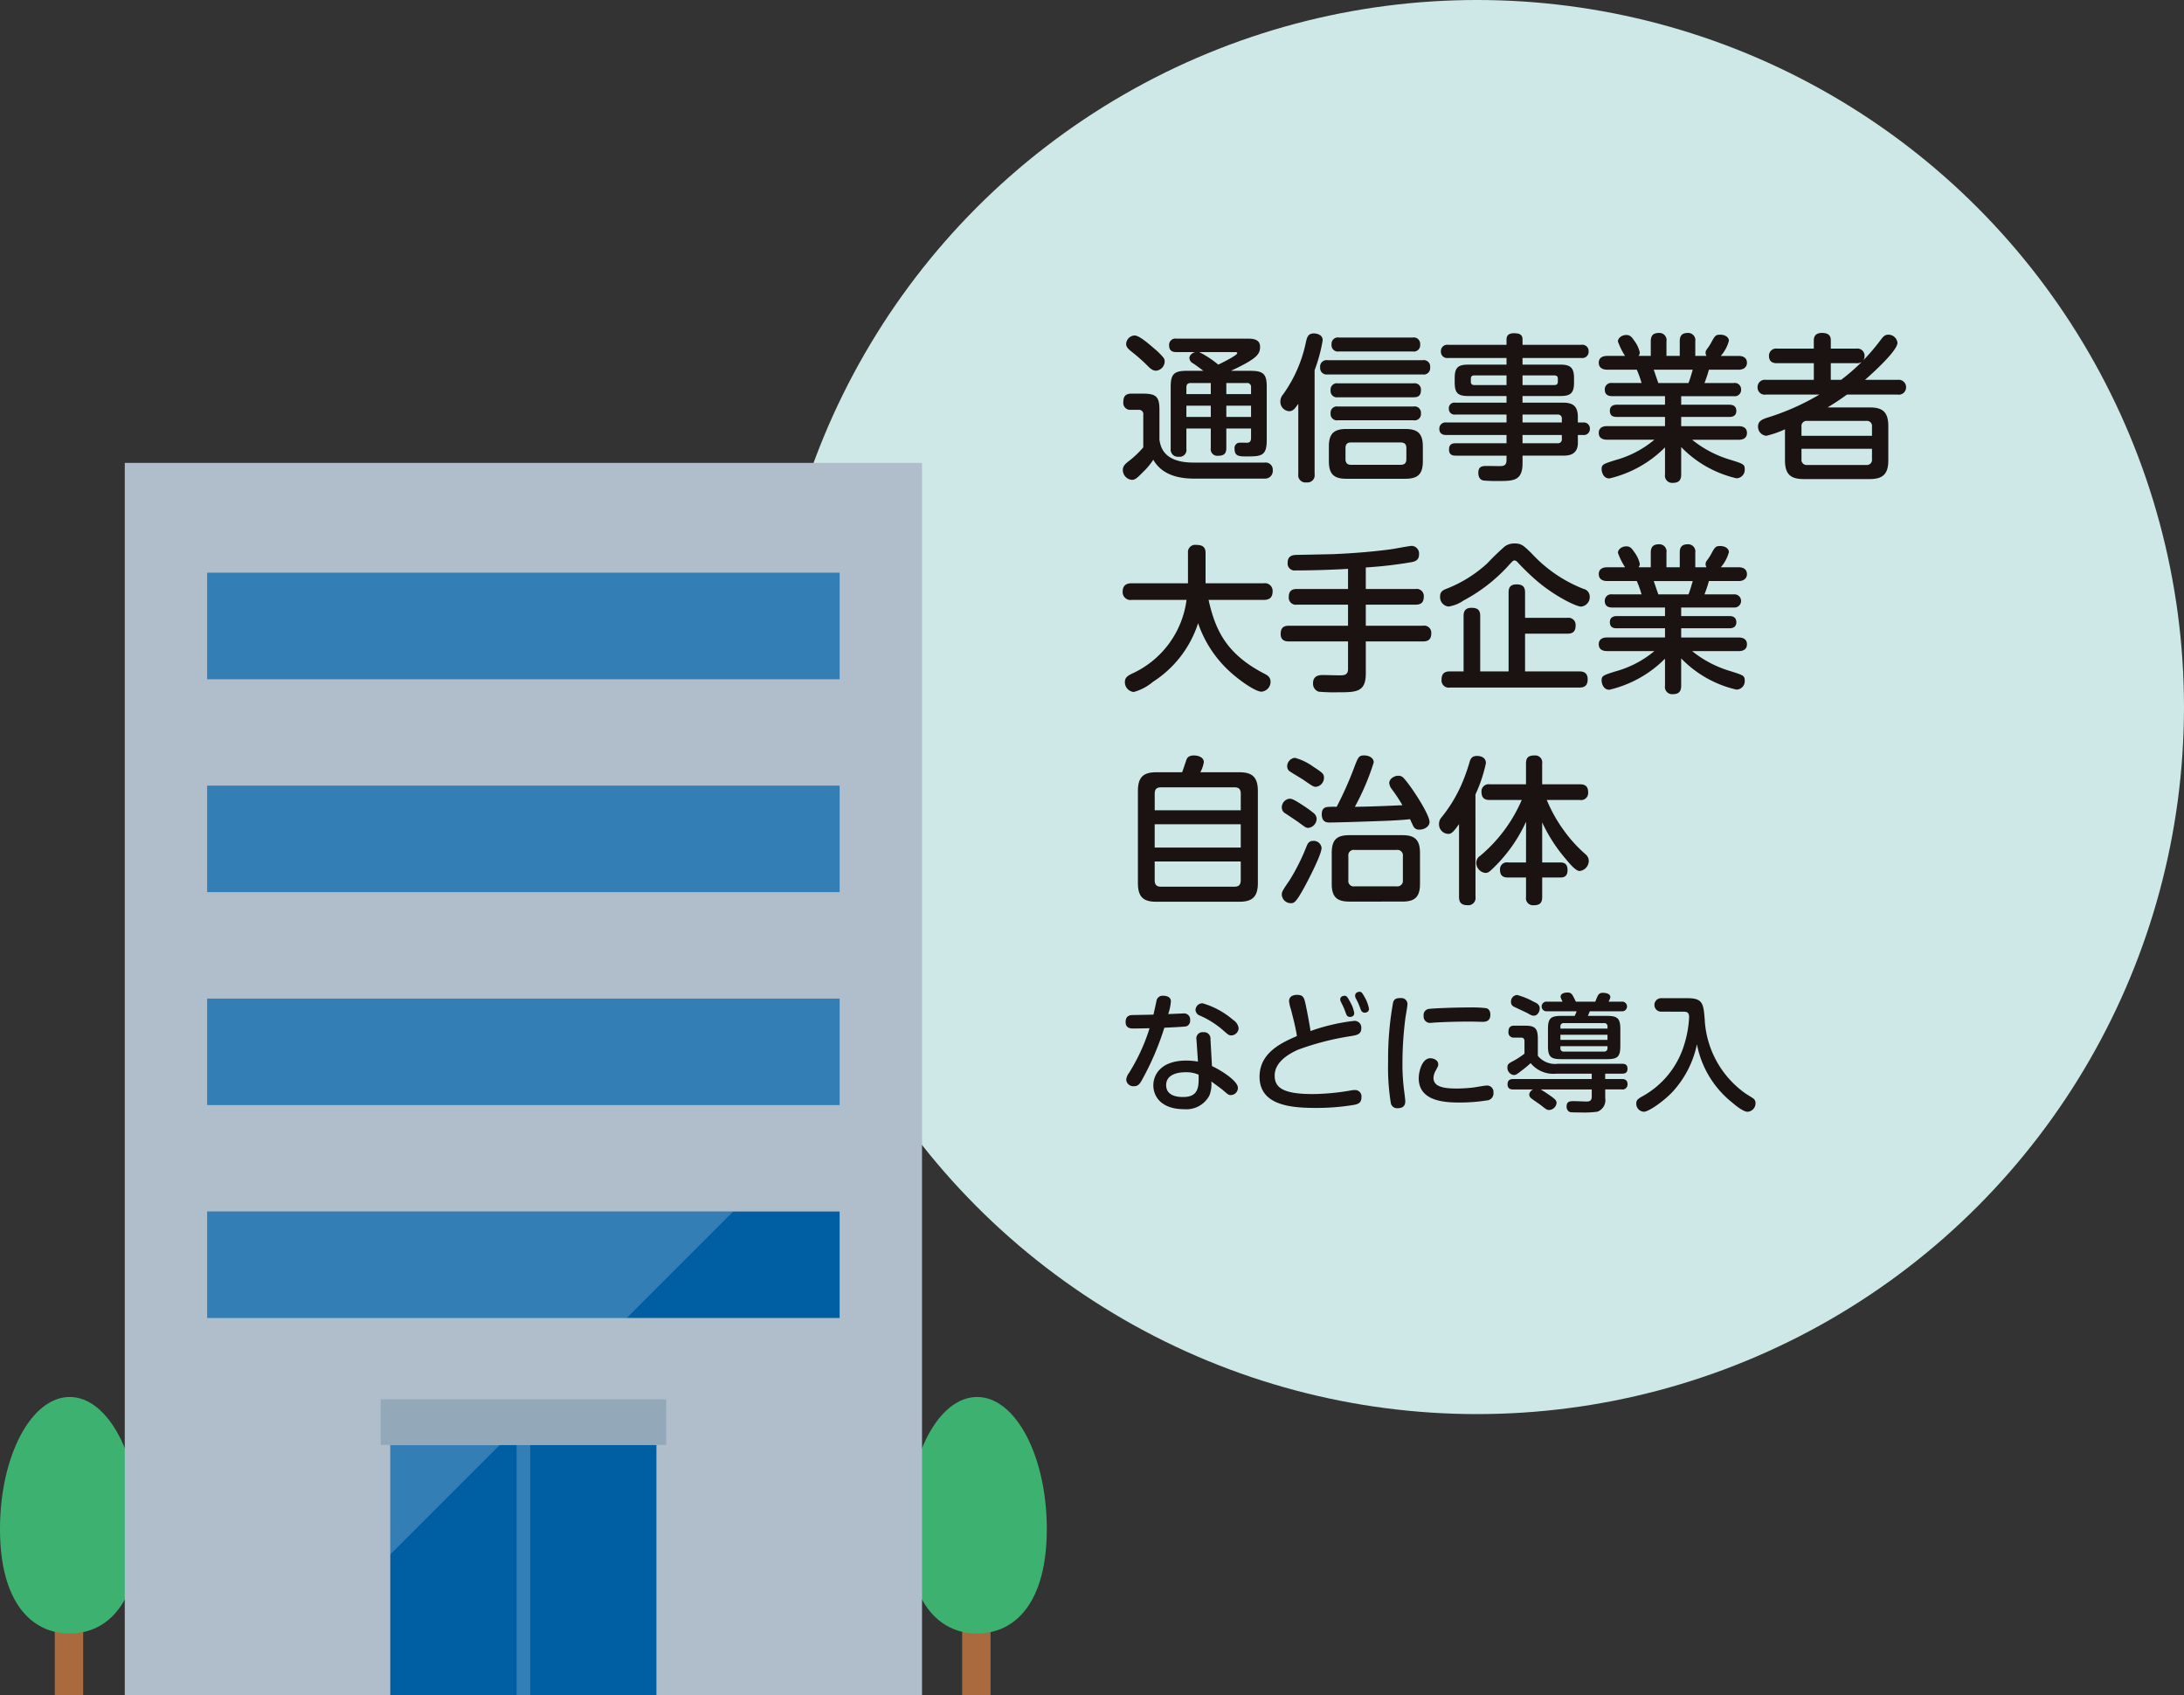 <svg xmlns="http://www.w3.org/2000/svg" xmlns:xlink="http://www.w3.org/1999/xlink" width="289.386" height="224.597" viewBox="0 0 289.386 224.597"><rect x="0" y="0" width="289.386" height="224.597" fill="#333333" stroke="none"/><defs><clipPath id="a"><rect width="138.704" height="163.268" fill="none"/></clipPath><clipPath id="c"><rect width="1.808" height="33.162" fill="none"/></clipPath><clipPath id="d"><rect width="69.694" height="14.106" fill="none"/></clipPath><clipPath id="e"><rect width="83.803" height="14.105" fill="none"/></clipPath><clipPath id="f"><rect width="83.803" height="14.104" fill="none"/></clipPath><clipPath id="h"><rect width="14.514" height="14.514" fill="none"/></clipPath></defs><g transform="translate(-15906.963 4583.597)"><ellipse cx="93.674" cy="93.674" rx="93.674" ry="93.674" transform="translate(16009 -4583.597)" fill="#cde8e6"/><path d="M9.135-12.873c-1.7,0-2.226.336-2.226,2.121v8.19a.951.951,0,0,0,1.05,1.071A.9.9,0,0,0,8.988-2.52V-5.229h3.234v2.6a.871.871,0,0,0,.987,1.008c.672,0,1.071-.21,1.071-1.008v-2.6h3.276v1.26c0,.63-.4.63-.609.63a8.756,8.756,0,0,0-1.05,0,.722.722,0,0,0-.525.8c0,1.008.63,1.008,1.617,1.008,1.89,0,2.646-.042,2.646-2.142v-7.077c0-1.68-.42-2.121-2.163-2.121H14.889c3.465-1.617,3.864-2.205,3.864-3.192,0-1.071-1.113-1.071-1.68-1.071H7.665a.832.832,0,0,0-.966.882c0,.8.546.9.945.9h2.5c-.735.231-.756.735-.756.756a.837.837,0,0,0,.483.735c.21.126.756.525,1.365.987ZM8.988-9.786v-.882c0-.315.105-.588.567-.588h2.667v1.47Zm5.292-1.47h2.688a.514.514,0,0,1,.588.588v.882H14.28ZM12.222-6.762H8.988V-8.253h3.234Zm5.334,0H14.28V-8.253h3.276Zm-2.121-8.589c.126,0,.294,0,.294.147,0,.273-2.058,1.3-2.52,1.512a12.875,12.875,0,0,0-2.52-1.659ZM1.008-16.422c0,.462.4.756.924,1.176.441.336,1.365,1.155,1.806,1.6.483.5.777.756,1.26.756a1.25,1.25,0,0,0,1.113-1.218.812.812,0,0,0-.126-.462,8.346,8.346,0,0,0-1.218-1.218c-.714-.609-2-1.764-2.646-1.764A1.168,1.168,0,0,0,1.008-16.422ZM19.341,1.407A1.014,1.014,0,0,0,20.433.294.946.946,0,0,0,19.362-.714H9.933C5.9-.714,5.565-2.877,5.418-3.738V-7.686c0-1.7-.378-2.163-2.163-2.163H1.722C.945-9.849.63-9.513.63-8.715A.914.914,0,0,0,1.659-7.707H2.688a.57.57,0,0,1,.588.672V-2.73A12.863,12.863,0,0,1,1.407-.945c-.525.4-.84.693-.84,1.218a1.318,1.318,0,0,0,1.2,1.3c.42,0,.693-.231,1.47-1.029A8.651,8.651,0,0,0,4.6-1.092c.9,1.575,2.6,2.5,5.4,2.5ZM40.32-2.835c0-1.806-.756-2.331-2.331-2.331H30.2c-1.638,0-2.331.588-2.331,2.331V-.9c0,1.743.693,2.331,2.331,2.331h7.791C39.648,1.428,40.32.84,40.32-.9ZM38.136-1.176c0,.42-.147.756-.756.756H30.807c-.525,0-.735-.273-.735-.756V-2.625c0-.4.126-.756.735-.756H37.38c.63,0,.756.357.756.756ZM25.977-12.957a20.457,20.457,0,0,0,1.071-3.969c0-.756-.819-.9-1.155-.9-.777,0-.9.483-1.05,1.071A18.123,18.123,0,0,1,21.8-9.744a1.4,1.4,0,0,0-.357.924,1.245,1.245,0,0,0,1.155,1.3c.5,0,.756-.315,1.218-.987V.819a.957.957,0,0,0,1.092,1.092A.951.951,0,0,0,25.977.819Zm13-2.478a.844.844,0,0,0,.987-.924.851.851,0,0,0-.987-.924H29.19a.841.841,0,0,0-.966.924.837.837,0,0,0,.966.924ZM39.1-9.366c.4,0,.966-.063.966-.924a.83.83,0,0,0-.966-.924H29.064a.836.836,0,0,0-.966.924.837.837,0,0,0,.966.924Zm0,3.045a.83.83,0,0,0,.966-.924.838.838,0,0,0-.987-.9H29.064a.834.834,0,0,0-.966.924.831.831,0,0,0,.966.9Zm1.2-6.069a.85.85,0,0,0,.987-.945.85.85,0,0,0-.987-.945H27.7a.863.863,0,0,0-.987.966.858.858,0,0,0,.987.924ZM60.858-4.368h.714a.8.8,0,0,0,.882-.84.8.8,0,0,0-.882-.819h-.714v-.714c0-1.3-.5-1.911-1.932-1.911h-5.4v-.882h5.019c1.365,0,1.806-.4,1.806-1.785v-.588c0-1.386-.483-1.785-1.806-1.785H53.529v-.882H61.32a.832.832,0,0,0,.966-.882.833.833,0,0,0-.966-.861H53.529v-.714c0-.693-.483-.819-1.155-.819-.588,0-.966.231-.966.819v.714H43.68a.839.839,0,0,0-.966.882.826.826,0,0,0,.966.861h7.728v.882H46.326c-1.365,0-1.785.42-1.785,1.785v.588c0,1.407.441,1.785,1.806,1.785h5.061v.882H44.625a.74.74,0,0,0-.861.8.752.752,0,0,0,.861.777h6.783v1.05H43.47a.821.821,0,0,0-.966.84c0,.819.735.819.966.819h7.938v1.092h-6.72c-.4,0-.9.063-.9.84s.588.8.9.8h6.72v.588c0,.651-.315.8-.861.8-.231,0-1.428-.021-1.7-.021-.567,0-1.176,0-1.176.9,0,.735.357.966.693,1.029a18.95,18.95,0,0,0,1.932.063c2,0,3.234,0,3.234-2.352V-1.638h5.4c.546,0,1.932,0,1.932-1.7ZM47.145-10.983c-.336,0-.462-.168-.462-.441v-.4c0-.315.168-.441.462-.441h4.263v1.281Zm6.384-1.281h4.179c.294,0,.5.084.5.441v.4c0,.357-.21.441-.5.441H53.529Zm4.62,5.187a.514.514,0,0,1,.588.588v.462H53.529v-1.05Zm.588,3.213a.514.514,0,0,1-.588.588h-4.62V-4.368h5.208ZM68.9-14.847a.735.735,0,0,0,.168-.462,4.2,4.2,0,0,0-.735-1.554c-.378-.546-.567-.756-1.071-.756-.525,0-1.092.357-1.092.861a8.983,8.983,0,0,0,.945,1.911H64.722c-.315,0-1.092.084-1.092.9,0,.756.63.924,1.092.924H68.67a14.537,14.537,0,0,1,.63,1.764H65.394a.846.846,0,0,0-.966.882c0,.756.588.861.966.861h7.014v1.134H66.024c-.315,0-.924.084-.924.8,0,.756.546.819.924.819h6.384v1.218H64.722c-.189,0-1.092,0-1.092.9,0,.735.588.9,1.092.9H71A13.56,13.56,0,0,1,65.856-1.05C64.2-.525,64.008-.462,64.008.168c0,.273.168,1.218,1.029,1.218A15.318,15.318,0,0,0,72.408-2.73V.861a.954.954,0,0,0,1.008,1.113c.8,0,1.134-.336,1.134-1.113V-2.772a14.8,14.8,0,0,0,7.329,4.137,1.12,1.12,0,0,0,1.092-1.2c0-.651-.189-.714-1.932-1.26A14.66,14.66,0,0,1,76-3.738h6.174c.189,0,1.092,0,1.092-.9,0-.735-.588-.9-1.092-.9H74.55V-6.762h6.384c.273,0,.924-.042.924-.8,0-.735-.588-.819-.924-.819H74.55V-9.513h6.972a.833.833,0,0,0,.966-.861.839.839,0,0,0-.966-.882H77.637a17.167,17.167,0,0,0,.588-1.764h3.948c.735,0,1.092-.42,1.092-.9,0-.777-.651-.924-1.092-.924H79.8a5.057,5.057,0,0,0,1.071-1.995c0-.546-.588-.819-1.113-.819-.588,0-.714.063-1.218,1.029a6.785,6.785,0,0,1-.588.9.752.752,0,0,0-.168.483.736.736,0,0,0,.126.4H76.419v-1.932a.955.955,0,0,0-.987-1.113c-.84,0-1.071.441-1.071,1.113v1.932H72.6v-1.932a.948.948,0,0,0-.987-1.113c-.8,0-1.092.378-1.092,1.113v1.932Zm2.625,3.591c-.105-.273-.525-1.512-.609-1.764h5.166c-.105.336-.315,1.155-.567,1.764Zm27.384-.42c1.218-1.071,4.3-3.885,4.3-4.914A1.21,1.21,0,0,0,102-17.661c-.5,0-.714.294-1.092.8A29.48,29.48,0,0,1,98.7-14.28a1.057,1.057,0,0,0,.147-.588.945.945,0,0,0-1.092-.945H94.374v-1.113c0-.777-.525-.966-1.2-.966-.567,0-1.05.252-1.05.966v1.113H87.276a.944.944,0,0,0-1.092.966c0,.966.8.966,1.092.966h4.851v2.205H85.764a.96.96,0,0,0-1.092.987.942.942,0,0,0,1.092.966h7.1a32.082,32.082,0,0,1-6.93,3.066c-.567.189-1.2.42-1.2,1.155a1.2,1.2,0,0,0,1.092,1.239,12.964,12.964,0,0,0,2.478-.861v4.116c0,1.869.777,2.478,2.478,2.478h8.736c1.7,0,2.478-.609,2.478-2.478V-5.544c0-1.953-.84-2.478-2.478-2.478H93.954c.441-.273,1.323-.8,2.562-1.7h6.72a.963.963,0,0,0,1.113-.987.971.971,0,0,0-1.113-.966ZM90.489-4.263V-5.481a.676.676,0,0,1,.756-.756h7.833a.675.675,0,0,1,.756.756v1.218Zm9.345,1.722v1.386a.677.677,0,0,1-.756.756H91.245a.677.677,0,0,1-.756-.756V-2.541Zm-2.079-11.34a1.2,1.2,0,0,0,.714-.168,25.333,25.333,0,0,1-2.73,2.373H94.374v-2.205ZM9.009,17.479A12.5,12.5,0,0,1,1.7,27.286c-.567.294-.861.525-.861,1.092a1.3,1.3,0,0,0,1.176,1.3,6.666,6.666,0,0,0,2.541-1.344,14.491,14.491,0,0,0,5.985-7.77,15.389,15.389,0,0,0,3.99,6.216c1.323,1.26,3.57,2.856,4.41,2.856a1.307,1.307,0,0,0,1.2-1.3c0-.63-.4-.861-.8-1.071-5.04-2.6-6.51-5.754-7.413-9.786h7.308c.8,0,1.176-.357,1.176-1.134a1.02,1.02,0,0,0-1.176-1.071H11.529V11.263c0-.819-.441-1.071-1.239-1.071A.96.96,0,0,0,9.2,11.263v4.011H1.743c-.819,0-1.2.378-1.2,1.134a1.034,1.034,0,0,0,1.2,1.071Zm23.751-4.3a55.611,55.611,0,0,0,6.006-.693c.588-.105,1.05-.294,1.05-1.05a1.013,1.013,0,0,0-.966-1.113c-.273,0-2.058.336-2.436.4-1.806.273-4.872.567-7.98.693-.693.021-4.116.084-4.872.1-.378.021-1.155.042-1.155,1.029a.921.921,0,0,0,1.05,1.029c2.1,0,4.872-.084,6.951-.21V16.03H23.646c-.714,0-1.092.294-1.092,1.071a.939.939,0,0,0,1.092,1.008h6.762V20.9H22.575c-.819,0-1.092.378-1.092,1.113,0,.945.777.966,1.092.966h7.833v3.654c0,.84-.567.84-1.176.84-.315,0-1.806-.042-2.163-.042-.336,0-1.3,0-1.3,1.092a1.109,1.109,0,0,0,.735,1.113,22.221,22.221,0,0,0,2.436.084c2.562,0,3.822,0,3.822-2.5V22.981h7.581c.525,0,1.092-.147,1.092-1.05A.942.942,0,0,0,40.341,20.9H32.76V18.109h6.594c.714,0,1.092-.273,1.092-1.092a.945.945,0,0,0-1.092-.987H32.76Zm19.719-.924c.168,0,.336.147.525.378.042.042,1.176,1.26,2.457,2.352,2.352,2,5.166,3.381,5.838,3.381a1.268,1.268,0,0,0,1.134-1.323,1.052,1.052,0,0,0-.84-1.029,18.56,18.56,0,0,1-6.888-4.725C53.634,10.255,53.382,10,52.458,10a2.209,2.209,0,0,0-1.239.357,32.953,32.953,0,0,0-2.373,2.289,17.235,17.235,0,0,1-5.4,3.36c-.483.189-.84.378-.84,1.029a1.244,1.244,0,0,0,1.113,1.323,4.733,4.733,0,0,0,1.995-.8,21.927,21.927,0,0,0,6.153-4.851C52.269,12.292,52.311,12.25,52.479,12.25Zm1.386,9.7h5.607c.756,0,1.092-.315,1.092-1.113a.94.94,0,0,0-1.092-.987H53.865V16.513c0-.819-.357-1.092-1.155-1.092-1.008,0-1.029.735-1.029,1.092V26.95H47.922V19.621c0-.861-.4-1.092-1.176-1.092-.966,0-1.029.693-1.029,1.092V26.95H43.911c-.777,0-1.113.336-1.113,1.113a.953.953,0,0,0,1.113,1.029H61.047c.756,0,1.113-.315,1.113-1.092,0-.861-.525-1.05-1.113-1.05H53.865Zm15.036-8.8a.735.735,0,0,0,.168-.462,4.2,4.2,0,0,0-.735-1.554c-.378-.546-.567-.756-1.071-.756-.525,0-1.092.357-1.092.861a8.983,8.983,0,0,0,.945,1.911H64.722c-.315,0-1.092.084-1.092.9,0,.756.63.924,1.092.924H68.67a14.537,14.537,0,0,1,.63,1.764H65.394a.846.846,0,0,0-.966.882c0,.756.588.861.966.861h7.014v1.134H66.024c-.315,0-.924.084-.924.8,0,.756.546.819.924.819h6.384v1.218H64.722c-.189,0-1.092,0-1.092.9,0,.735.588.9,1.092.9H71a13.56,13.56,0,0,1-5.145,2.688c-1.659.525-1.848.588-1.848,1.218,0,.273.168,1.218,1.029,1.218a15.318,15.318,0,0,0,7.371-4.116v3.591a.954.954,0,0,0,1.008,1.113c.8,0,1.134-.336,1.134-1.113V25.228a14.8,14.8,0,0,0,7.329,4.137,1.12,1.12,0,0,0,1.092-1.2c0-.651-.189-.714-1.932-1.26A14.66,14.66,0,0,1,76,24.262h6.174c.189,0,1.092,0,1.092-.9,0-.735-.588-.9-1.092-.9H74.55V21.238h6.384c.273,0,.924-.042.924-.8,0-.735-.588-.819-.924-.819H74.55V18.487h6.972a.876.876,0,1,0,0-1.743H77.637a17.167,17.167,0,0,0,.588-1.764h3.948c.735,0,1.092-.42,1.092-.9,0-.777-.651-.924-1.092-.924H79.8a5.057,5.057,0,0,0,1.071-1.995c0-.546-.588-.819-1.113-.819-.588,0-.714.063-1.218,1.029a6.785,6.785,0,0,1-.588.9.752.752,0,0,0-.168.483.736.736,0,0,0,.126.4H76.419V11.221a.955.955,0,0,0-.987-1.113c-.84,0-1.071.441-1.071,1.113v1.932H72.6V11.221a.948.948,0,0,0-.987-1.113c-.8,0-1.092.378-1.092,1.113v1.932Zm2.625,3.591c-.105-.273-.525-1.512-.609-1.764h5.166c-.105.336-.315,1.155-.567,1.764ZM10.836,40.313a4.078,4.078,0,0,0,.462-1.344c0-.651-.756-.882-1.3-.882-.8,0-.945.42-1.008.588-.084.231-.462,1.386-.567,1.638h-3.4c-1.68,0-2.457.588-2.457,2.478v12.2c0,1.911.777,2.478,2.457,2.478H15.981c1.68,0,2.478-.588,2.478-2.478v-12.2c0-1.911-.819-2.478-2.478-2.478ZM16.191,47.2v3.087H4.788V47.2Zm-11.4-1.848v-2.2c0-.588.252-.84.819-.84h9.765c.567,0,.819.252.819.84v2.2Zm11.4,6.783v2.5c0,.567-.252.84-.819.84H5.607c-.588,0-.819-.294-.819-.84v-2.5ZM39.942,51c0-1.827-.777-2.352-2.352-2.352H30.6c-1.6,0-2.352.525-2.352,2.352v4.116c0,1.806.777,2.331,2.352,2.331H37.59c1.6,0,2.352-.546,2.352-2.331Zm-2.268,3.612a.732.732,0,0,1-.819.819H31.269a.715.715,0,0,1-.819-.819V51.422a.715.715,0,0,1,.819-.819h5.586a.724.724,0,0,1,.819.819ZM28.9,44.891a10.52,10.52,0,0,0-1.218.021c-.609.063-.756.5-.756.945,0,1.113.714,1.113,1.05,1.113.84,0,4.263-.105,5.292-.147,3.423-.1,4.62-.21,5.355-.294.063.147.357.777.42.9a.82.82,0,0,0,.84.483c.651,0,1.323-.42,1.323-1.008,0-1.155-3.024-5.607-3.612-5.985a.97.97,0,0,0-.525-.147c-.525,0-1.2.4-1.2.966a1.5,1.5,0,0,0,.294.756,20.684,20.684,0,0,1,1.449,2.184c-1.974.1-5.082.21-6.3.21a32.081,32.081,0,0,0,2.5-5.88c0-.609-.63-.924-1.26-.924-.714,0-.8.21-1.344,1.638A46.946,46.946,0,0,1,28.9,44.891ZM23.373,38.4a1.139,1.139,0,0,0-1.029,1.113.805.805,0,0,0,.462.756c.231.168,1.407.861,1.659,1.029,1.239.861,1.386.945,1.68.945a1.2,1.2,0,0,0,1.071-1.218c0-.441-.1-.609-1.386-1.428A7.552,7.552,0,0,0,23.373,38.4Zm-.735,5.418a1.164,1.164,0,0,0-1.008,1.155.909.909,0,0,0,.483.8c.231.147,1.617,1.071,1.806,1.218.861.63.924.693,1.239.693a1.247,1.247,0,0,0,1.092-1.218,1.037,1.037,0,0,0-.441-.777,14.4,14.4,0,0,0-1.239-.9C23.142,43.841,22.932,43.82,22.638,43.82ZM26.9,50.33a1.041,1.041,0,0,0-1.113-.924c-.525,0-.714.315-.882.735a27.365,27.365,0,0,1-2.226,4.452c-.987,1.449-1.05,1.554-1.05,1.974a1.208,1.208,0,0,0,1.2,1.092c.441,0,.693-.063,2-2.5C25.389,54.089,26.9,51.17,26.9,50.33Zm27.09,1.932H51.618a.912.912,0,0,0-1.071.987c0,.987.714,1.008,1.071,1.008h2.373V56.84A.936.936,0,0,0,55,57.932c.8,0,1.134-.294,1.134-1.092V54.257h2.373c.315,0,.987,0,.987-.987,0-.924-.567-1.008-.987-1.008H56.133V46.949a20.593,20.593,0,0,0,3.087,4.809c.483.588,1.344,1.638,1.869,1.638a1.367,1.367,0,0,0,1.218-1.344,1.159,1.159,0,0,0-.462-.9,18.4,18.4,0,0,1-2.793-3.066,19.532,19.532,0,0,1-2.31-4.1h4.389a.938.938,0,0,0,1.092-1.029c0-.945-.609-1.05-1.092-1.05h-5V39.158a.925.925,0,0,0-1.008-1.071c-.8,0-1.134.273-1.134,1.071v2.751H49.182a.94.94,0,0,0-1.092.987c0,.819.4,1.092,1.092,1.092h4.242a19.939,19.939,0,0,1-5.5,7.392,1.108,1.108,0,0,0-.525.945,1.356,1.356,0,0,0,1.2,1.323c.294,0,.462-.084.819-.42a20.123,20.123,0,0,0,4.578-6.363Zm-6.7-9.009a19.365,19.365,0,0,0,1.386-4.137c0-.966-1.05-.966-1.176-.966-.714,0-.882.42-1.008.882a25.316,25.316,0,0,1-1.008,2.814A18.944,18.944,0,0,1,42.8,46.277a1.313,1.313,0,0,0-.336.9,1.263,1.263,0,0,0,1.2,1.3c.336,0,.588-.042,1.449-1.3v9.639c0,.609.189,1.113,1.134,1.113a.965.965,0,0,0,1.05-1.113ZM10.523,78.645a9.638,9.638,0,0,0-1.513-.136c-3.468,0-4.4,1.938-4.4,3.281,0,1.5,1.071,3.162,4.08,3.162a3.441,3.441,0,0,0,3.349-1.819,4.094,4.094,0,0,0,.255-1.853c.476.34,1.411,1.037,1.428,1.054.765.663.85.748,1.156.748a.95.95,0,0,0,.935-.969c0-.867-2.091-2.244-3.434-2.873l-.2-3.57a.849.849,0,0,0-.952-.918.821.821,0,0,0-.9,1Zm.085,1.734c.034,1.53.051,2.958-2.04,2.958-.459,0-2.261,0-2.261-1.581,0-1.224,1.19-1.7,2.567-1.7A4.131,4.131,0,0,1,10.608,80.379ZM6.069,74.157c.442-.017,2.72-.119,2.924-.187a.783.783,0,0,0,.493-.816.809.809,0,0,0-.935-.884c-.119,0-1.717.068-1.972.085a6.982,6.982,0,0,0,.357-1.683c0-.731-.85-.748-1.02-.748a.817.817,0,0,0-.9.731c-.051.238-.323,1.5-.391,1.768-.34.017-2.856.051-2.975.068-.187.034-.714.119-.714.918,0,.85.714.85,1,.85.323,0,.816,0,2.176-.034a25.434,25.434,0,0,1-2.72,5.916,1.708,1.708,0,0,0-.374.918.945.945,0,0,0,1.02.85c.493,0,.731-.238,1.02-.748A37.007,37.007,0,0,0,6.069,74.157Zm5.083-3.23a.9.9,0,0,0-.952.884.857.857,0,0,0,.595.748,11.9,11.9,0,0,1,3.213,2.074c.493.425.612.544.935.544a1,1,0,0,0,.969-.952,1.534,1.534,0,0,0-.731-1.1A10.743,10.743,0,0,0,11.152,70.927ZM25.432,74.6c-.068-.629-.425-2.482-.578-3.213-.238-1.173-.323-1.581-1.207-1.581-.34,0-1.054.1-1.054.833a4.928,4.928,0,0,0,.238,1.054c.017.085.646,2.38.8,3.57-1.938.85-4.947,2.159-4.947,5.389,0,3.655,3.842,4.131,7.327,4.131a30.025,30.025,0,0,0,5.219-.408c.493-.1.952-.255.952-.986a.847.847,0,0,0-.952-.969,2.779,2.779,0,0,0-.374.034,30.22,30.22,0,0,1-5.168.493c-4.182,0-5-1.02-5-2.448,0-1.649,1.547-2.737,3.111-3.434a36.126,36.126,0,0,1,6.919-1.785c.816-.136,1.445-.221,1.445-1.037a.891.891,0,0,0-1-.986A25.657,25.657,0,0,0,25.432,74.6Zm4.42-3.06c.068.153.323.867.357.918a.492.492,0,0,0,.442.272c.051,0,.578,0,.578-.51a4.185,4.185,0,0,0-.527-1.445c-.374-.7-.476-.85-.765-.85-.2,0-.561.119-.561.459a.622.622,0,0,0,.068.306C29.495,70.808,29.8,71.4,29.852,71.539Zm1.938-.561c.1.238.221.544.323.833a.554.554,0,0,0,.476.357c.051,0,.595,0,.595-.527a4.945,4.945,0,0,0-.561-1.513c-.374-.646-.425-.731-.714-.731-.136,0-.561.1-.561.493a.752.752,0,0,0,.034.255C31.433,70.264,31.739,70.842,31.79,70.978Zm5.661-.748c-.476,0-.884,0-1.071.561a42.03,42.03,0,0,0-.663,7.871,29.575,29.575,0,0,0,.357,5.457.835.835,0,0,0,.918.7c.816,0,1-.459,1-.918,0-.221-.085-.867-.119-1.139a27.216,27.216,0,0,1-.255-3.927,46.587,46.587,0,0,1,.391-5.967c.034-.272.272-1.547.272-1.836A.794.794,0,0,0,37.451,70.23Zm11.815,2.21c0-.561-.272-.8-.527-.867a15.071,15.071,0,0,0-2.193-.1c-2.516,0-5.049.136-5.372.187a.805.805,0,0,0-.748.918.845.845,0,0,0,.952.935c.085,0,.255-.017.442-.034,1.292-.085,3.179-.136,4.828-.136.238,0,1.36.034,1.615.034C48.654,73.375,49.266,73.29,49.266,72.44Zm.408,10.3a.843.843,0,0,0-.952-.918c-.221,0-1.309.2-1.564.238a19.9,19.9,0,0,1-2.3.153c-1.632,0-3.128-.17-3.128-1.411a2.05,2.05,0,0,1,.289-.952c.34-.629.34-.646.34-.867,0-.476-.544-.782-1.037-.782-1.139,0-1.547,1.819-1.547,2.652,0,3.128,3.621,3.213,5.474,3.213a22.093,22.093,0,0,0,3.5-.272A.941.941,0,0,0,49.674,82.742ZM62.186,72.593c.136-.323.17-.391.255-.612h4.216a.642.642,0,1,0,0-1.275H64.94c.221-.476.221-.544.221-.612,0-.51-.765-.561-.969-.561-.578,0-.663.255-1.02,1.173H60.6c-.068-.119-.357-.731-.442-.85a.7.7,0,0,0-.7-.357c-.136,0-.884.017-.884.561,0,.085.017.136.255.646H56.78a.642.642,0,1,0,0,1.275h3.91a3.12,3.12,0,0,1-.255.612H58.65c-1.394,0-1.751.323-1.751,1.751v2.227c0,1.462.391,1.751,1.751,1.751h6.069c1.394,0,1.768-.306,1.768-1.751V74.344c0-1.445-.391-1.751-1.768-1.751Zm2.6,3.179H58.548v-.68h6.239Zm-6.239-1.751a.423.423,0,0,1,.476-.476h5.287a.423.423,0,0,1,.476.476v.255H58.548Zm6.239,2.584v.238a.423.423,0,0,1-.476.476H59.024a.416.416,0,0,1-.476-.476v-.238Zm-.306,3.638h2.176c.34,0,.782-.017.782-.663,0-.629-.459-.646-.782-.646H58.225a2.944,2.944,0,0,1-2.669-1.054V75.636c0-1.428-.374-1.751-1.768-1.751H52.462c-.238,0-.8,0-.8.8a.688.688,0,0,0,.782.782h.884c.391,0,.459.255.459.476v1.649a9.9,9.9,0,0,1-1.479.969c-.578.306-.782.408-.782.867a.973.973,0,0,0,.85,1c.238,0,.442-.119,1.02-.578a14.313,14.313,0,0,0,1.207-1,3.887,3.887,0,0,0,3.417,1.394H62.7v.714H52.309c-.221,0-.765,0-.765.7,0,.68.561.68.765.68h2.618a.847.847,0,0,0-.51.68.659.659,0,0,0,.289.51c.323.255.9.629,1.241.884.731.578.816.646,1.105.646a1.038,1.038,0,0,0,.986-.918c0-.34-.187-.51-.8-.952-.272-.187-.986-.68-1.309-.85H62.7v.935c0,.493-.2.663-.68.663-.255,0-1.428-.051-1.7-.051-.442,0-.952,0-.952.7a.764.764,0,0,0,.34.7c.119.068.187.1,1.564.1a13.271,13.271,0,0,0,2.176-.1,1.621,1.621,0,0,0,1.037-1.8V82.334h2.176a.663.663,0,0,0,.782-.7c0-.68-.578-.68-.782-.68H64.481ZM52.819,69.822A.862.862,0,0,0,52,70.74a.661.661,0,0,0,.323.6c.255.136,1.564.731,1.853.884.493.289.629.34.85.34.561,0,.782-.663.782-.935,0-.476-.289-.7-.816-.918A9.617,9.617,0,0,0,52.819,69.822Zm21.9,2.21c.527,0,.884.017.884.748a14.476,14.476,0,0,1-.629,3.553,11.679,11.679,0,0,1-5.695,6.987c-.408.238-.68.425-.68.884a1.07,1.07,0,0,0,1,1.088c.6,0,2.465-1.258,3.706-2.533a13.244,13.244,0,0,0,3.332-6.409,13,13,0,0,0,4.624,7.684c.578.493,1.53,1.258,2.091,1.258A1.12,1.12,0,0,0,84.4,84.153a.757.757,0,0,0-.238-.578c-.136-.119-.935-.595-1.105-.714a12.8,12.8,0,0,1-5.389-9.809c-.17-2.023-.221-2.805-2.244-2.805h-3.5a.893.893,0,1,0,0,1.785Z" transform="translate(16055.174 -4521.597)" fill="#1a1311"/><g transform="translate(15906.963 -4522.268)"><g clip-path="url(#a)"><rect width="3.761" height="14.873" transform="translate(127.49 148.395)" fill="#ab6a3e"/><g clip-path="url(#a)"><path d="M170.846,174.333c0,9.665-4.135,13.833-9.235,13.833s-9.235-4.168-9.235-13.833,4.135-17.5,9.235-17.5,9.235,7.836,9.235,17.5" transform="translate(-32.142 -33.082)" fill="#3db270"/><rect width="3.761" height="14.872" transform="translate(7.257 148.396)" fill="#ab6a3e"/><path d="M18.469,174.333c0,9.665-4.135,13.833-9.235,13.833S0,184,0,174.333s4.135-17.5,9.235-17.5,9.235,7.836,9.235,17.5" transform="translate(0 -33.082)" fill="#3db270"/><rect width="105.638" height="163.266" transform="translate(16.532)" fill="#b0becb"/><rect width="35.265" height="33.168" transform="translate(51.714 130.1)" fill="#005fa2"/><g transform="translate(68.448 130.103)" opacity="0.2"><g clip-path="url(#c)"><rect width="1.808" height="33.162" transform="translate(0.001 0)" fill="#fff"/></g></g><rect width="37.834" height="6.045" transform="translate(50.435 124.058)" fill="#93a9ba"/><rect width="83.804" height="14.104" transform="translate(27.45 99.179)" fill="#005fa2"/><g transform="translate(27.452 99.183)" opacity="0.2"><g clip-path="url(#d)"><path d="M104.484,125.7,90.378,139.8H34.791V125.7Z" transform="translate(-34.791 -125.698)" fill="#fff"/></g></g><rect width="83.804" height="14.104" transform="translate(27.45 70.969)" fill="#005fa2"/><g transform="translate(27.45 70.969)" opacity="0.2"><g clip-path="url(#e)"><rect width="83.804" height="14.104" transform="translate(0)" fill="#fff"/></g></g><rect width="83.804" height="14.104" transform="translate(27.45 42.761)" fill="#005fa2"/><g transform="translate(27.45 42.761)" opacity="0.2"><g clip-path="url(#f)"><rect width="83.804" height="14.104" transform="translate(0)" fill="#fff"/></g></g><rect width="83.804" height="14.104" transform="translate(27.45 14.551)" fill="#005fa2"/><g transform="translate(27.45 14.551)" opacity="0.2"><g clip-path="url(#f)"><rect width="83.804" height="14.104" transform="translate(0)" fill="#fff"/></g></g><g transform="translate(51.714 130.1)" opacity="0.2"><g clip-path="url(#h)"><path d="M65.539,164.88v14.514L80.053,164.88Z" transform="translate(-65.539 -164.88)" fill="#fff"/></g></g></g></g></g></g></svg>